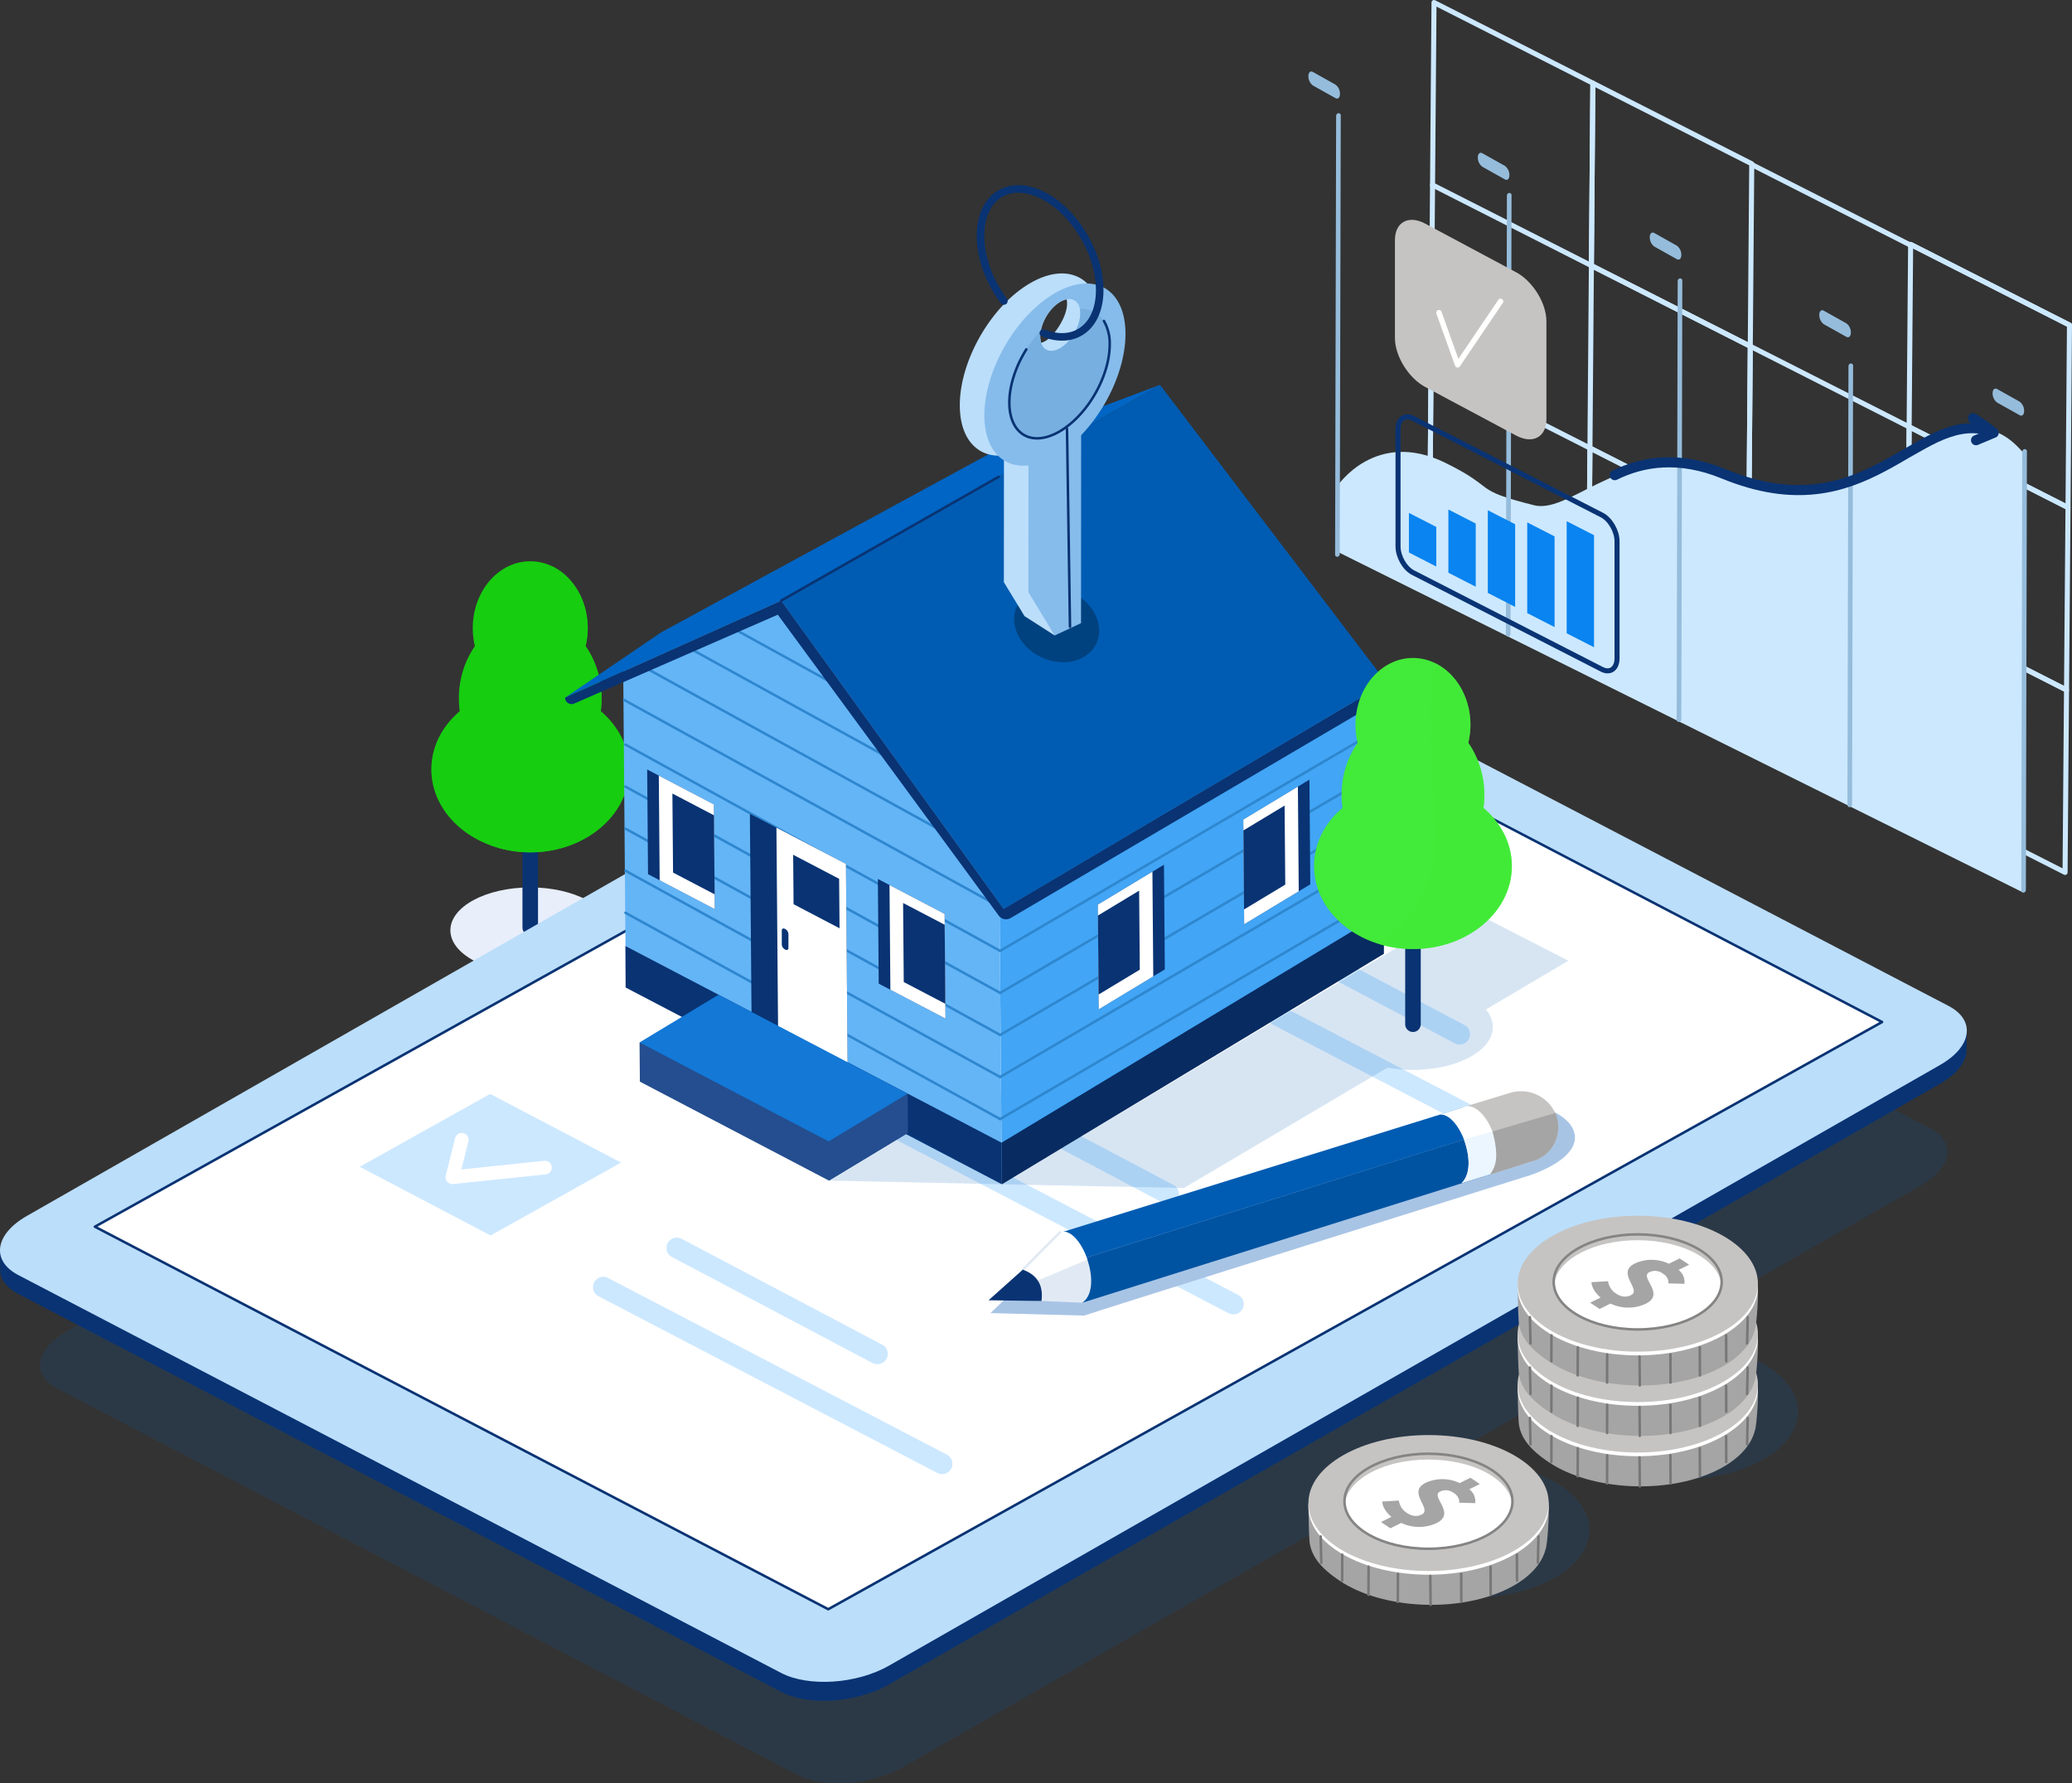 <?xml version="1.0" encoding="UTF-8"?> <svg xmlns="http://www.w3.org/2000/svg" viewBox="0 0 821.99 707.38"><rect x="0" y="0" width="821.99" height="707.38" fill="#333333" stroke="none"/><defs><style>.cls-1{isolation:isolate;}.cls-2{fill:#e8eefa;}.cls-14,.cls-2,.cls-40,.cls-5,.cls-7{mix-blend-mode:multiply;}.cls-3{fill:#093373;}.cls-4,.cls-5{fill:#16cd10;}.cls-5{opacity:0.75;}.cls-10,.cls-13,.cls-17,.cls-18,.cls-20,.cls-21,.cls-22,.cls-30,.cls-31,.cls-38,.cls-6{fill:none;stroke-linecap:round;stroke-linejoin:round;}.cls-6{stroke:#cce8ff;}.cls-20,.cls-6{stroke-width:2px;}.cls-27,.cls-7{fill:#005cb2;}.cls-7{opacity:0.16;}.cls-8{fill:#bbdefb;}.cls-9{fill:#fff;}.cls-10,.cls-20,.cls-22,.cls-38{stroke:#093373;}.cls-11{fill:#cce8ff;}.cls-12{fill:#0984f0;}.cls-13,.cls-21{stroke:#fff;}.cls-13{stroke-width:5.42px;}.cls-14{fill:#a8c4e5;}.cls-15{fill:#a5a5a5;}.cls-16{fill:#c6c4c2;}.cls-17{stroke:#848484;}.cls-18{stroke:#777;}.cls-19{fill:#95bcdb;}.cls-21{stroke-width:2.17px;}.cls-22{stroke-width:4px;}.cls-23{fill:#64b5f6;}.cls-24{fill:#42a5f5;}.cls-25{fill:#082b61;}.cls-26{fill:#0053a1;}.cls-28{fill:#e1eaf4;}.cls-29{fill:#ebf6ff;}.cls-30{stroke:#e1eaf4;}.cls-31{stroke:#2e87cf;}.cls-32{fill:#244e8f;}.cls-33{fill:#1378d6;}.cls-34{fill:#0065c4;}.cls-35{fill:#004280;}.cls-36{fill:#86bceb;}.cls-37{fill:#77b0e0;}.cls-38{stroke-width:3px;}.cls-39,.cls-40{fill:#42ea39;}.cls-40{opacity:0.5;}</style></defs><g class="cls-1"><g id="Layer_2" data-name="Layer 2"><g id="Design_Layer" data-name="Design Layer"><ellipse class="cls-2" cx="210.36" cy="369.01" rx="31.69" ry="17.01"></ellipse><path class="cls-3" d="M210.36,371h0a3.1,3.1,0,0,1-3.09-3.09V324.36a3.1,3.1,0,0,1,3.09-3.09h0a3.1,3.1,0,0,1,3.08,3.09V367.9A3.1,3.1,0,0,1,210.36,371Z"></path><path class="cls-4" d="M238.33,282.12a38.33,38.33,0,0,0,.33-5.07,36.19,36.19,0,0,0-6.35-20.77,30.35,30.35,0,0,0,.85-7.14c0-14.64-10.21-26.51-22.8-26.51s-22.81,11.87-22.81,26.51a30.35,30.35,0,0,0,.85,7.14,36.19,36.19,0,0,0-6.35,20.77,38.33,38.33,0,0,0,.33,5.07c-7,5.94-11.26,14.08-11.26,23.07,0,18.17,17.57,32.9,39.24,32.9s39.23-14.73,39.23-32.9C249.59,296.2,245.29,288.06,238.33,282.12Z"></path><path class="cls-5" d="M238.33,282.12a38.33,38.33,0,0,0,.33-5.07,36.19,36.19,0,0,0-6.35-20.77,30.35,30.35,0,0,0,.85-7.14c0-11-5.81-20.5-14.07-24.49-8.73,54.49,16.57,79.25-21.48,111.66a46.1,46.1,0,0,0,12.75,1.78c21.66,0,39.23-14.73,39.23-32.9C249.59,296.2,245.29,288.06,238.33,282.12Z"></path><line class="cls-6" x1="820.99" y1="128.94" x2="757.97" y2="96.95"></line><polygon class="cls-6" points="631.33 105.36 568.31 73.37 568.89 1 631.91 32.98 631.33 105.36"></polygon><polygon class="cls-6" points="694.36 137.34 631.33 105.36 631.91 32.98 694.94 64.97 694.36 137.34"></polygon><polygon class="cls-6" points="820.41 201.31 757.38 169.32 757.97 96.95 820.99 128.94 820.41 201.31"></polygon><line class="cls-6" x1="568.31" y1="73.37" x2="567.72" y2="145.74"></line><polygon class="cls-6" points="693.77 209.71 630.75 177.72 631.33 105.36 694.36 137.34 693.77 209.71"></polygon><polygon class="cls-6" points="756.8 241.69 693.77 209.71 694.36 137.34 757.38 169.32 756.8 241.69"></polygon><polygon class="cls-6" points="819.82 273.68 756.8 241.69 757.38 169.32 820.41 201.31 819.82 273.68"></polygon><line class="cls-6" x1="567.72" y1="145.74" x2="567.14" y2="218.11"></line><polygon class="cls-6" points="630.16 250.1 567.14 218.11 567.72 145.74 630.75 177.72 630.16 250.1"></polygon><polygon class="cls-6" points="693.19 282.08 630.16 250.1 630.75 177.72 693.77 209.71 693.19 282.08"></polygon><polygon class="cls-6" points="756.21 314.06 693.19 282.08 693.77 209.71 756.8 241.69 756.21 314.06"></polygon><polygon class="cls-6" points="819.24 346.05 756.21 314.06 756.8 241.69 819.82 273.68 819.24 346.05"></polygon><path class="cls-7" d="M316.38,704,23,550.93c-10.55-5.49-9.1-15.67,3.24-22.72l404.34-231c12.34-7.05,30.89-8.31,41.44-2.81l293.41,153c10.54,5.5,9.09,15.67-3.25,22.73l-404.34,231C345.47,708.2,326.92,709.45,316.38,704Z"></path><path class="cls-3" d="M777,409.33a17.42,17.42,0,0,0-4-2.87L470.37,248.64c-10.87-5.67-30-4.37-42.73,2.9l-417,238.27a32.43,32.43,0,0,0-3.84,2.57L0,495.48l.13,9.36C.67,508.06,3,511,7.27,513.25L309.88,671.07c10.87,5.67,30,4.37,42.73-2.9l417-238.27c6.61-3.78,10.16-8.42,10.56-12.81l.06-7.46Z"></path><path class="cls-8" d="M309.88,663.58,7.27,505.77c-10.88-5.68-9.38-16.17,3.35-23.44l417-238.27c12.72-7.28,31.86-8.57,42.73-2.9L773,399c10.88,5.67,9.38,16.16-3.35,23.43l-417,238.28C339.89,668,320.75,669.25,309.88,663.58Z"></path><polygon class="cls-9" points="328.58 638.31 37.64 486.58 455.72 253.66 746.65 405.39 328.58 638.31"></polygon><polygon class="cls-10" points="328.58 638.31 37.64 486.58 455.72 253.66 746.65 405.39 328.58 638.31"></polygon><path class="cls-11" d="M579.1,414.36a4.1,4.1,0,0,1-1.91-.48l-79.5-42.05a4.09,4.09,0,1,1,3.82-7.23l79.51,42a4.1,4.1,0,0,1-1.92,7.72Z"></path><path class="cls-11" d="M604.82,458a4.12,4.12,0,0,1-1.89-.46L468.51,387.44a4.09,4.09,0,1,1,3.78-7.26l134.42,70.09a4.09,4.09,0,0,1-1.89,7.72Z"></path><polygon class="cls-12" points="425.68 363.31 373.76 336.07 425.51 307.17 477.44 334.41 425.68 363.31"></polygon><polyline class="cls-13" points="414.26 325.35 410.53 340.22 447.27 336.4"></polyline><path class="cls-11" d="M463.57,477.73a4,4,0,0,1-1.91-.48l-79.5-42.05A4.09,4.09,0,1,1,386,428l79.51,42a4.09,4.09,0,0,1-1.92,7.71Z"></path><path class="cls-11" d="M489.29,521.36a4,4,0,0,1-1.89-.46L353,450.81a4.09,4.09,0,1,1,3.78-7.26l134.42,70.09a4.09,4.09,0,0,1-1.89,7.72Z"></path><polyline class="cls-13" points="298.73 388.73 295 403.59 331.74 399.77"></polyline><path class="cls-11" d="M348,541.1a4,4,0,0,1-1.91-.48l-79.5-42a4.09,4.09,0,1,1,3.82-7.24L350,533.39A4.09,4.09,0,0,1,348,541.1Z"></path><path class="cls-11" d="M373.75,584.74a4,4,0,0,1-1.88-.47L237.45,514.18a4.09,4.09,0,1,1,3.78-7.26L375.65,577a4.1,4.1,0,0,1-1.9,7.73Z"></path><polygon class="cls-11" points="194.62 490.06 142.7 462.81 194.45 433.91 246.38 461.15 194.62 490.06"></polygon><polyline class="cls-13" points="183.19 452.1 179.47 466.97 216.21 463.14"></polyline><path class="cls-14" d="M624.2,448.24c-3-7.34-17-12-24.79-9.62l-.27.09h0s-177.51,55.05-177.93,55.21l-28.29,26.92,37.2,1c.64-.44,176.9-55.68,176.9-55.68S628.67,459.34,624.2,448.24Z"></path><ellipse class="cls-7" cx="665.62" cy="559.92" rx="47.66" ry="26.96"></ellipse><path class="cls-15" d="M697.31,550.66c.39,1.76-.35,15-1.15,16.84-1.5,6-6.76,11.77-15.64,16-19.48,9.26-49,7.76-65.85-3.35-7.87-5.18-12.14-10.44-12.24-17-.25-3.56-.36-13.48-.36-13.48.62-2.17,3.13.09,4.72-1.93,2.63-4,7.05-7.66,13.22-10.6,19.48-9.26,49-7.76,65.85,3.35C693,545.15,696.82,545,697.31,550.66Z"></path><ellipse class="cls-9" cx="649.73" cy="550.66" rx="47.66" ry="26.96"></ellipse><ellipse class="cls-16" cx="649.73" cy="549.19" rx="47.66" ry="26.96"></ellipse><ellipse class="cls-9" cx="649.69" cy="548.48" rx="33.32" ry="18.85"></ellipse><path class="cls-16" d="M628.45,536.27c14.17-6.64,35.17-5.52,46.91,2.49,4.67,3.2,7.17,7,7.58,10.86.5-4.61-2-9.33-7.58-13.17-11.74-8-32.74-9.13-46.91-2.49-8.53,4-12.64,9.89-12,15.69C617,544.63,621.06,539.74,628.45,536.27Z"></path><path class="cls-15" d="M635,554.67c-2-1.66-3.6-4-3.63-6.08l6.58-.39a6.86,6.86,0,0,0,3.1,4.86c2.16,1.44,4.08,1.61,6,.66,4.28-2.11-6-8.85,1.49-12.54a15.87,15.87,0,0,1,13.53.1l4.28-2.12,3.73,2.49-4.19,2.08a5.94,5.94,0,0,1,2.34,5.5l-6.33-.17a4.15,4.15,0,0,0-2.13-3.82,5.16,5.16,0,0,0-5.51-.59c-3.94,2,6.57,8.56-1.36,12.49a16.39,16.39,0,0,1-14-.07l-4.31,2.14-3.74-2.49Z"></path><ellipse class="cls-17" cx="649.69" cy="548.48" rx="33.32" ry="18.85"></ellipse><line class="cls-18" x1="650.42" y1="578.1" x2="650.54" y2="589.56"></line><line class="cls-18" x1="662.68" y1="577.25" x2="662.72" y2="588.4"></line><line class="cls-18" x1="674.33" y1="574.43" x2="674.38" y2="585.58"></line><line class="cls-18" x1="684.78" y1="569.67" x2="684.82" y2="579.95"></line><line class="cls-18" x1="693.34" y1="562.45" x2="693.1" y2="572.9"></line><line class="cls-18" x1="637.59" y1="577.25" x2="637.54" y2="588.4"></line><line class="cls-18" x1="625.94" y1="574.43" x2="625.89" y2="585.58"></line><line class="cls-18" x1="615.49" y1="569.67" x2="615.45" y2="579.95"></line><line class="cls-18" x1="606.93" y1="562.45" x2="607.17" y2="572.9"></line><path class="cls-15" d="M697.31,530.66c.39,1.76-.35,15-1.15,16.84-1.5,6-6.76,11.77-15.64,16-19.48,9.26-49,7.76-65.85-3.35-7.87-5.18-12.14-10.44-12.24-17-.25-3.56-.36-13.48-.36-13.48.62-2.17,3.13.09,4.72-1.93,2.63-4,7.05-7.66,13.22-10.6,19.48-9.26,49-7.76,65.85,3.35C693,525.15,696.82,525,697.31,530.66Z"></path><ellipse class="cls-9" cx="649.73" cy="530.66" rx="47.66" ry="26.96"></ellipse><ellipse class="cls-16" cx="649.73" cy="529.19" rx="47.66" ry="26.96"></ellipse><ellipse class="cls-9" cx="649.69" cy="528.48" rx="33.32" ry="18.85"></ellipse><path class="cls-16" d="M628.45,516.27c14.17-6.64,35.17-5.52,46.91,2.49,4.67,3.2,7.17,7,7.58,10.86.5-4.61-2-9.33-7.58-13.17-11.74-8-32.74-9.13-46.91-2.49-8.53,4-12.64,9.89-12,15.69C617,524.63,621.06,519.74,628.45,516.27Z"></path><path class="cls-15" d="M635,534.67c-2-1.66-3.6-4-3.63-6.08l6.58-.39a6.86,6.86,0,0,0,3.1,4.86c2.16,1.44,4.08,1.61,6,.66,4.28-2.11-6-8.85,1.49-12.54a15.87,15.87,0,0,1,13.53.1l4.28-2.12,3.73,2.49-4.19,2.08a5.94,5.94,0,0,1,2.34,5.5l-6.33-.17a4.15,4.15,0,0,0-2.13-3.82,5.16,5.16,0,0,0-5.51-.59c-3.94,2,6.57,8.56-1.36,12.49a16.39,16.39,0,0,1-14-.07l-4.31,2.14-3.74-2.49Z"></path><ellipse class="cls-17" cx="649.69" cy="528.48" rx="33.32" ry="18.85"></ellipse><line class="cls-18" x1="650.42" y1="558.1" x2="650.54" y2="569.56"></line><line class="cls-18" x1="662.68" y1="557.25" x2="662.72" y2="568.4"></line><line class="cls-18" x1="674.33" y1="554.43" x2="674.38" y2="565.58"></line><line class="cls-18" x1="684.78" y1="549.67" x2="684.82" y2="559.95"></line><line class="cls-18" x1="693.34" y1="542.45" x2="693.1" y2="552.9"></line><line class="cls-18" x1="637.59" y1="557.25" x2="637.54" y2="568.4"></line><line class="cls-18" x1="625.94" y1="554.43" x2="625.89" y2="565.58"></line><line class="cls-18" x1="615.49" y1="549.67" x2="615.45" y2="559.95"></line><line class="cls-18" x1="606.93" y1="542.45" x2="607.17" y2="552.9"></line><path class="cls-15" d="M697.31,510.66c.39,1.76-.35,14.95-1.15,16.84-1.5,6-6.76,11.77-15.64,16-19.48,9.26-49,7.76-65.85-3.35-7.87-5.18-12.14-10.44-12.24-17-.25-3.56-.36-13.48-.36-13.48.62-2.17,3.13.09,4.72-1.93,2.63-4,7.05-7.66,13.22-10.6,19.48-9.26,49-7.76,65.85,3.35C693,505.15,696.82,505,697.31,510.66Z"></path><ellipse class="cls-9" cx="649.73" cy="510.66" rx="47.66" ry="26.96"></ellipse><ellipse class="cls-16" cx="649.73" cy="509.19" rx="47.66" ry="26.96"></ellipse><ellipse class="cls-9" cx="649.69" cy="508.48" rx="33.32" ry="18.85"></ellipse><path class="cls-16" d="M628.45,496.27c14.17-6.64,35.17-5.52,46.91,2.49,4.67,3.2,7.17,7,7.58,10.86.5-4.61-2-9.33-7.58-13.17-11.74-8-32.74-9.13-46.91-2.49-8.53,4-12.64,9.89-12,15.69C617,504.63,621.06,499.74,628.45,496.27Z"></path><path class="cls-15" d="M635,514.67c-2-1.66-3.6-4-3.63-6.08l6.58-.39a6.86,6.86,0,0,0,3.1,4.86c2.16,1.44,4.08,1.61,6,.66,4.28-2.11-6-8.85,1.49-12.54a15.87,15.87,0,0,1,13.53.1l4.28-2.12,3.73,2.49-4.19,2.08a5.94,5.94,0,0,1,2.34,5.5l-6.33-.17a4.15,4.15,0,0,0-2.13-3.82,5.16,5.16,0,0,0-5.51-.59c-3.94,2,6.57,8.56-1.36,12.49a16.39,16.39,0,0,1-14-.07l-4.31,2.14-3.74-2.49Z"></path><ellipse class="cls-17" cx="649.69" cy="508.48" rx="33.32" ry="18.85"></ellipse><line class="cls-18" x1="650.42" y1="538.1" x2="650.54" y2="549.56"></line><line class="cls-18" x1="662.68" y1="537.25" x2="662.72" y2="548.4"></line><line class="cls-18" x1="674.33" y1="534.43" x2="674.38" y2="545.58"></line><line class="cls-18" x1="684.78" y1="529.67" x2="684.82" y2="539.95"></line><line class="cls-18" x1="693.34" y1="522.45" x2="693.1" y2="532.9"></line><line class="cls-18" x1="637.59" y1="537.25" x2="637.54" y2="548.4"></line><line class="cls-18" x1="625.94" y1="534.43" x2="625.89" y2="545.58"></line><line class="cls-18" x1="615.49" y1="529.67" x2="615.45" y2="539.95"></line><line class="cls-18" x1="606.93" y1="522.45" x2="607.17" y2="532.9"></line><ellipse class="cls-7" cx="582.91" cy="606.83" rx="47.66" ry="26.96"></ellipse><line class="cls-6" x1="758.02" y1="97.29" x2="695" y2="65.3"></line><path class="cls-11" d="M530.64,192.69s15.05-22.67,42.68-9.14c21.13,10.35,10,10.57,35.36,16.88,15,3.73,38.26-27.59,75.13-12.47,66.75,27.39,90.21-42.6,119.17-8L802.57,354l-272-135.15Z"></path><path class="cls-19" d="M530.57,220.86a.89.89,0,0,1-.92-1L530.06,46a1.08,1.08,0,0,1,.92-1.1.88.88,0,0,1,.92,1l-.41,173.89A1.09,1.09,0,0,1,530.57,220.86Z"></path><path class="cls-19" d="M598.32,252.52a.89.89,0,0,1-.92-1l.41-173.9a1.09,1.09,0,0,1,.93-1.1.89.89,0,0,1,.91,1l-.4,173.9A1.1,1.1,0,0,1,598.32,252.52Z"></path><path class="cls-19" d="M666.07,286.36a.88.88,0,0,1-.92-.95l.41-173.89a1.07,1.07,0,0,1,.92-1.1.88.88,0,0,1,.92,1L667,285.26A1.07,1.07,0,0,1,666.07,286.36Z"></path><path class="cls-19" d="M733.82,320.16a.88.88,0,0,1-.92-1l.41-173.89a1.07,1.07,0,0,1,.92-1.1.88.88,0,0,1,.92.95l-.41,173.89A1.07,1.07,0,0,1,733.82,320.16Z"></path><path class="cls-19" d="M802.77,354.07a.88.88,0,0,1-.91-.95l.4-173.89a1.09,1.09,0,0,1,.93-1.1.87.87,0,0,1,.91,1L803.7,353A1.08,1.08,0,0,1,802.77,354.07Z"></path><path class="cls-19" d="M801.22,164.68l-8.94-5a4.6,4.6,0,0,1-1.79-3.69h0c0-1.47.82-2.22,1.81-1.67l8.93,5A4.55,4.55,0,0,1,803,163h0C803,164.49,802.21,165.24,801.22,164.68Z"></path><path class="cls-19" d="M732.45,133.6l-8.93-5a4.58,4.58,0,0,1-1.79-3.69h0c0-1.47.82-2.22,1.8-1.67l8.94,5a4.55,4.55,0,0,1,1.79,3.69h0C734.25,133.41,733.44,134.16,732.45,133.6Z"></path><path class="cls-19" d="M665.21,102.79l-8.94-5a4.6,4.6,0,0,1-1.79-3.69h0c0-1.47.82-2.22,1.81-1.67l8.93,5a4.58,4.58,0,0,1,1.79,3.69h0C667,102.6,666.19,103.35,665.21,102.79Z"></path><path class="cls-19" d="M597,71.15l-8.93-5a4.55,4.55,0,0,1-1.79-3.69h0c0-1.48.81-2.23,1.8-1.67l8.93,5a4.55,4.55,0,0,1,1.79,3.69h0C598.79,71,598,71.71,597,71.15Z"></path><path class="cls-19" d="M529.78,38.91l-8.93-5a4.55,4.55,0,0,1-1.79-3.69h0c0-1.48.81-2.23,1.8-1.67l8.93,5a4.55,4.55,0,0,1,1.79,3.69h0C531.58,38.72,530.77,39.47,529.78,38.91Z"></path><path class="cls-20" d="M635.5,265.5l-74.94-38.37c-3.27-1.67-5.94-6.35-5.94-10.39V170.25c0-4,2.67-6,5.94-4.31L635.5,204.3c3.27,1.68,6,6.36,6,10.4v46.49C641.45,265.23,638.77,267.17,635.5,265.5Z"></path><polygon class="cls-12" points="569.79 224.72 558.94 219.16 558.94 203.45 569.79 209 569.79 224.72"></polygon><polygon class="cls-12" points="585.44 232.73 574.59 227.17 574.59 202.1 585.44 207.66 585.44 232.73"></polygon><polygon class="cls-12" points="601.08 240.74 590.23 235.18 590.23 202.39 601.08 207.94 601.08 240.74"></polygon><polygon class="cls-12" points="616.72 248.74 605.87 243.19 605.87 207.21 616.72 212.76 616.72 248.74"></polygon><polygon class="cls-12" points="632.37 256.75 621.52 251.2 621.52 206.74 632.37 212.29 632.37 256.75"></polygon><path class="cls-16" d="M601.48,172.77l-36.09-19.28c-6.62-3.54-12-12.27-12-19.4V95.23c0-7.12,5.41-10.06,12-6.53L601.48,108c6.61,3.54,12,12.27,12,19.4v38.85C613.51,173.36,608.09,176.3,601.48,172.77Z"></path><polyline class="cls-21" points="570.86 124.04 578.26 144.71 595.29 119.56"></polyline><path class="cls-22" d="M782.71,165.87a75.08,75.08,0,0,1,8.21,5.82l-7,2.92"></path><path class="cls-22" d="M640.6,188.48c11.14-5.49,25.48-7.79,43.21-.52,56.83,23.32,76.15-24.79,104.78-17.33"></path><polygon class="cls-23" points="248.24 387.74 247.24 266.07 295.9 236.15 316.69 238.04 396.16 311.04 397.43 465.76 368.85 450.81 368.85 450.86 248.24 387.74"></polygon><polygon class="cls-24" points="396.16 311.18 416.15 299.12 416.15 298.71 417.85 298.09 499.5 272.59 503.65 268.46 550.03 273.99 549.01 374.4 432.65 444.65 432.64 444.51 397.43 465.76 396.16 311.18"></polygon><polygon class="cls-3" points="397.47 469.76 397.33 453.26 248.13 375.26 248.19 391.7 397.47 469.76"></polygon><polygon class="cls-25" points="397.47 469.76 397.33 453.26 549.14 361.71 549.01 378.34 397.47 469.76"></polygon><polygon class="cls-7" points="328.84 468.29 397.47 469.76 360.2 449.36 328.84 468.29"></polygon><polygon class="cls-3" points="328.84 468.29 328.72 452.74 360.07 433.81 360.2 449.36 328.84 468.29"></polygon><line class="cls-10" x1="418.41" y1="172.63" x2="419.59" y2="251.13"></line><path class="cls-26" d="M604.61,461.57,429.38,516.73l-4.28-16.05,168.73-52.77C619.19,440.12,619.51,455.25,604.61,461.57Z"></path><path class="cls-27" d="M425.1,500.68c-.37-7.18-6-3-3.57-12l158.24-49.22c11.16-.37,14.6,3.05,14.73,8.26Z"></path><path class="cls-28" d="M420.47,488.84l-26.29,26.41,35.2,1.48C438.22,510.58,428.52,485.71,420.47,488.84Z"></path><path class="cls-9" d="M420.47,488.84l-26.29,26.41,37.2-15.61C429.08,492.89,424.56,487.25,420.47,488.84Z"></path><path class="cls-9" d="M598.67,433.55l-.27.09h0l-27.3,8.5c7.63-.91,16,20.11,8.7,27.16l27.79-8.65h0l.28-.08a14,14,0,0,0,9.44-17.87A15,15,0,0,0,598.67,433.55Z"></path><path class="cls-29" d="M607.58,460.64h0l.28-.08c7.54-2.35,11-11.47,8.93-18.76l-36,10.22s4.73,12.29-1,17.27Z"></path><path class="cls-16" d="M598.85,433.56c-.09,0-.18.06-.27.09h0l-16.67,5.07c8.21-.15,16,18.61,9.24,27.17l16.62-5.23h0l.27-.07a14,14,0,0,0,9.44-17.88A14.94,14.94,0,0,0,598.85,433.56Z"></path><path class="cls-15" d="M607.76,460.65h0l.27-.07a14,14,0,0,0,9.44-17.88,12.93,12.93,0,0,0-.49-1.22L592.1,448.8c3.06,11.6.68,14.6-1,17.08Z"></path><line class="cls-30" x1="405.76" y1="503.62" x2="420.47" y2="488.84"></line><path class="cls-3" d="M392.18,515.76l13.58-12.14q8.65,3.13,7.41,12.43Z"></path><line class="cls-31" x1="396.76" y1="377.17" x2="549.83" y2="287.65"></line><line class="cls-31" x1="396.76" y1="393.84" x2="549.83" y2="304.33"></line><line class="cls-31" x1="396.76" y1="410.52" x2="549.83" y2="321.01"></line><line class="cls-31" x1="396.76" y1="427.2" x2="549.83" y2="337.68"></line><line class="cls-31" x1="396.76" y1="443.88" x2="549.83" y2="354.36"></line><line class="cls-31" x1="396.76" y1="377.17" x2="248.13" y2="295.35"></line><line class="cls-31" x1="396.76" y1="359.77" x2="247.57" y2="277.63"></line><line class="cls-31" x1="371.21" y1="328.3" x2="256.74" y2="265.28"></line><line class="cls-31" x1="350.78" y1="299.65" x2="272.75" y2="256.7"></line><line class="cls-31" x1="328.84" y1="270.17" x2="289.67" y2="248.61"></line><line class="cls-31" x1="396.76" y1="393.84" x2="248.13" y2="312.02"></line><line class="cls-31" x1="396.76" y1="410.52" x2="248.13" y2="328.7"></line><line class="cls-31" x1="396.76" y1="427.2" x2="248.13" y2="345.38"></line><line class="cls-31" x1="396.76" y1="443.88" x2="248.13" y2="362.06"></line><polygon class="cls-3" points="435.87 400.36 462.1 384.52 461.76 343 435.53 358.83 435.87 400.36"></polygon><polygon class="cls-9" points="435.87 400.36 435.53 358.83 457.18 345.76 457.52 387.29 435.87 400.36"></polygon><polygon class="cls-3" points="435.82 394.49 435.57 363.15 451.91 353.28 452.17 384.63 435.82 394.49"></polygon><polygon class="cls-3" points="493.58 366.61 519.81 350.78 519.47 309.25 493.24 325.09 493.58 366.61"></polygon><polygon class="cls-9" points="493.58 366.61 493.24 325.09 514.89 312.02 515.23 353.54 493.58 366.61"></polygon><polygon class="cls-3" points="493.53 360.75 493.27 329.4 509.62 319.54 509.88 350.88 493.53 360.75"></polygon><polygon class="cls-3" points="283.55 360.61 257.08 346.75 256.74 305.23 283.21 319.08 283.55 360.61"></polygon><polygon class="cls-9" points="283.55 360.61 283.21 319.08 261.36 307.65 261.7 349.17 283.55 360.61"></polygon><polygon class="cls-3" points="283.5 354.74 283.25 323.4 266.75 314.76 267.01 346.11 283.5 354.74"></polygon><polygon class="cls-3" points="375.08 404.02 348.6 390.17 348.26 348.64 374.74 362.5 375.08 404.02"></polygon><polygon class="cls-9" points="375.08 404.02 374.74 362.5 352.88 351.06 353.23 392.59 375.08 404.02"></polygon><polygon class="cls-3" points="375.03 398.16 374.77 366.81 358.27 358.18 358.53 389.53 375.03 398.16"></polygon><polygon class="cls-3" points="297.49 322.81 298.16 404.69 328.93 420.79 328.93 420.73 336.27 424.56 335.6 342.68 297.49 322.81"></polygon><polygon class="cls-9" points="308.69 410.2 328.93 420.79 328.93 420.73 336.27 424.56 335.6 342.68 308.02 328.3 308.69 410.2"></polygon><polygon class="cls-3" points="333.06 368.21 314.82 358.66 314.66 339.05 332.89 348.59 333.06 368.21"></polygon><path class="cls-3" d="M311.48,376.65h0a2.47,2.47,0,0,1-1.33-1.93l0-5.64c0-.7.58-1,1.3-.62h0a2.5,2.5,0,0,1,1.33,1.94l0,5.63C312.79,376.73,312.2,377,311.48,376.65Z"></path><polygon class="cls-32" points="253.72 413.49 253.85 429.04 328.84 468.29 360.2 449.36 360.07 433.81 253.72 413.49"></polygon><polygon class="cls-33" points="360.07 433.81 285.07 394.56 253.72 413.49 328.72 452.74 360.07 433.81"></polygon><polygon class="cls-27" points="460.19 152.65 549.98 270.7 398.18 360.51 309.92 238.24 460.19 152.65"></polygon><polygon class="cls-34" points="309.92 238.24 224.17 276.71 262.38 250.78 403.66 173.94 460.19 152.65 309.92 238.24"></polygon><path class="cls-3" d="M550,270.7,398.17,360.5,309.92,238.24l-1.35,5.59L396.2,363.17a3.58,3.58,0,0,0,4.68,1L547,278.3a6.05,6.05,0,0,0,3-5.27Z"></path><path class="cls-3" d="M310,243.19,227.8,279.07a2.59,2.59,0,0,1-3.63-2.36h0l85.75-38.47Z"></path><ellipse class="cls-35" cx="419.19" cy="247.88" rx="14.2" ry="17.41" transform="translate(18.1 524.08) rotate(-65.15)"></ellipse><path class="cls-8" d="M408.76,112.27c-15.47,8.92-28,30.63-28,48.48s12.52,25.1,28,16.18,28-30.62,28-48.47S424.23,103.35,408.76,112.27ZM413,135.93c-.79-2.67-.12-6.59,2-10.3s5.37-6.38,8.14-6.93C424.66,124.54,417.16,135.43,413,135.93Z"></path><polygon class="cls-8" points="418.41 252.06 419.19 138.58 398.3 150.63 398.25 230.93 406.44 244.39 418.41 252.06"></polygon><polygon class="cls-36" points="428.86 247.18 428.92 142.57 408.03 154.61 407.98 234.91 418.41 252.06 428.86 247.18"></polygon><path class="cls-36" d="M418.5,116.26c-15.47,8.92-28,30.62-28,48.48s12.52,25.1,28,16.18,28-30.62,28-48.48S434,107.34,418.5,116.26Zm7.74,15.88c-3.12,5.4-8.17,8.32-11.28,6.52s-3.11-7.63,0-13,8.18-8.31,11.29-6.51S429.36,126.75,426.24,132.14Z"></path><path class="cls-37" d="M428.42,122.54c.51,2.62-.22,6.2-2.18,9.6-3.12,5.4-8.17,8.32-11.28,6.52-2-1.18-2.73-4.08-2.1-7.45-7.29,7.61-12.43,18.82-12.44,28.45,0,12.69,8.9,17.83,19.89,11.5s19.91-21.76,19.92-34.45C440.23,127.35,435.38,122.1,428.42,122.54Z"></path><path class="cls-10" d="M407.16,138.58c-4.13,6.58-6.73,14.23-6.74,21.08,0,12.69,8.9,17.83,19.89,11.5s19.91-21.76,19.92-34.45a17.68,17.68,0,0,0-2.3-9.4"></path><path class="cls-38" d="M398.25,119.4c-5.64-7.55-9.27-17.05-9.27-25.87,0-15.08,10.59-22.48,23.65-16.54s23.64,23,23.64,38.05c0,14.58-9.9,22-22.37,17.07"></path><line class="cls-10" x1="423.3" y1="170.11" x2="424.48" y2="248.61"></line><line class="cls-10" x1="309.92" y1="238.24" x2="396.16" y2="189.12"></line><path class="cls-7" d="M622.19,381.07l-41.32-21.19L397.47,469.76l72.2,1.48,80.76-47.75a56.43,56.43,0,0,0,10.11.89c17.5,0,31.69-7.61,31.69-17a10.77,10.77,0,0,0-2.77-6.95Z"></path><path class="cls-3" d="M560.54,409.35h0a3.1,3.1,0,0,1-3.08-3.09V362.72a3.1,3.1,0,0,1,3.08-3.09h0a3.1,3.1,0,0,1,3.09,3.09v43.54A3.1,3.1,0,0,1,560.54,409.35Z"></path><path class="cls-39" d="M588.51,320.48a38.32,38.32,0,0,0,.34-5.07,36.19,36.19,0,0,0-6.35-20.77,30.88,30.88,0,0,0,.84-7.14c0-14.64-10.21-26.51-22.8-26.51s-22.8,11.87-22.8,26.51a30.35,30.35,0,0,0,.85,7.14,36.2,36.2,0,0,0-6.36,20.77,38.32,38.32,0,0,0,.34,5.07c-7,5.94-11.26,14.08-11.26,23.07,0,18.17,17.57,32.9,39.23,32.9s39.23-14.73,39.23-32.9C599.77,334.56,595.47,326.42,588.51,320.48Z"></path><path class="cls-40" d="M588.51,320.48a38.32,38.32,0,0,0,.34-5.07,36.19,36.19,0,0,0-6.35-20.77,30.88,30.88,0,0,0,.84-7.14c0-11-5.8-20.5-14.06-24.49-8.74,54.49,16.57,79.25-21.48,111.66a46.08,46.08,0,0,0,12.74,1.78c21.67,0,39.23-14.73,39.23-32.9C599.77,334.56,595.47,326.42,588.51,320.48Z"></path><path class="cls-15" d="M614.31,597.66c.39,1.76-.35,15-1.15,16.84-1.5,6-6.76,11.77-15.64,16-19.48,9.26-49,7.76-65.85-3.35-7.87-5.18-12.14-10.44-12.24-17-.25-3.56-.36-13.48-.36-13.48.62-2.17,3.13.09,4.72-1.93,2.63-4,7.05-7.66,13.22-10.6,19.48-9.26,49-7.76,65.85,3.35C610,592.15,613.82,592,614.31,597.66Z"></path><ellipse class="cls-9" cx="566.73" cy="597.66" rx="47.66" ry="26.96"></ellipse><ellipse class="cls-16" cx="566.73" cy="596.19" rx="47.66" ry="26.96"></ellipse><ellipse class="cls-9" cx="566.69" cy="595.48" rx="33.32" ry="18.85"></ellipse><path class="cls-16" d="M545.45,583.27c14.17-6.64,35.17-5.52,46.91,2.49,4.67,3.2,7.17,7,7.58,10.86.5-4.61-2-9.33-7.58-13.17-11.74-8-32.74-9.13-46.91-2.49-8.53,4-12.64,9.89-12,15.69C534,591.63,538.06,586.74,545.45,583.27Z"></path><path class="cls-15" d="M552,601.67c-2-1.66-3.6-4-3.63-6.08l6.58-.39a6.86,6.86,0,0,0,3.1,4.86c2.16,1.44,4.08,1.61,6,.66,4.28-2.11-6-8.85,1.49-12.54a15.87,15.87,0,0,1,13.53.1l4.28-2.12,3.73,2.49-4.19,2.08a5.94,5.94,0,0,1,2.34,5.5l-6.33-.17a4.15,4.15,0,0,0-2.13-3.82,5.16,5.16,0,0,0-5.51-.59c-3.94,2,6.57,8.56-1.36,12.49a16.39,16.39,0,0,1-14-.07l-4.31,2.14-3.74-2.49Z"></path><ellipse class="cls-17" cx="566.69" cy="595.48" rx="33.32" ry="18.85"></ellipse><line class="cls-18" x1="567.42" y1="625.1" x2="567.54" y2="636.56"></line><line class="cls-18" x1="579.68" y1="624.25" x2="579.72" y2="635.4"></line><line class="cls-18" x1="591.33" y1="621.43" x2="591.38" y2="632.58"></line><line class="cls-18" x1="601.78" y1="616.67" x2="601.82" y2="626.95"></line><line class="cls-18" x1="610.34" y1="609.45" x2="610.1" y2="619.9"></line><line class="cls-18" x1="554.59" y1="624.25" x2="554.54" y2="635.4"></line><line class="cls-18" x1="542.94" y1="621.43" x2="542.89" y2="632.58"></line><line class="cls-18" x1="532.49" y1="616.67" x2="532.45" y2="626.95"></line><line class="cls-18" x1="523.93" y1="609.45" x2="524.17" y2="619.9"></line></g></g></g></svg> 